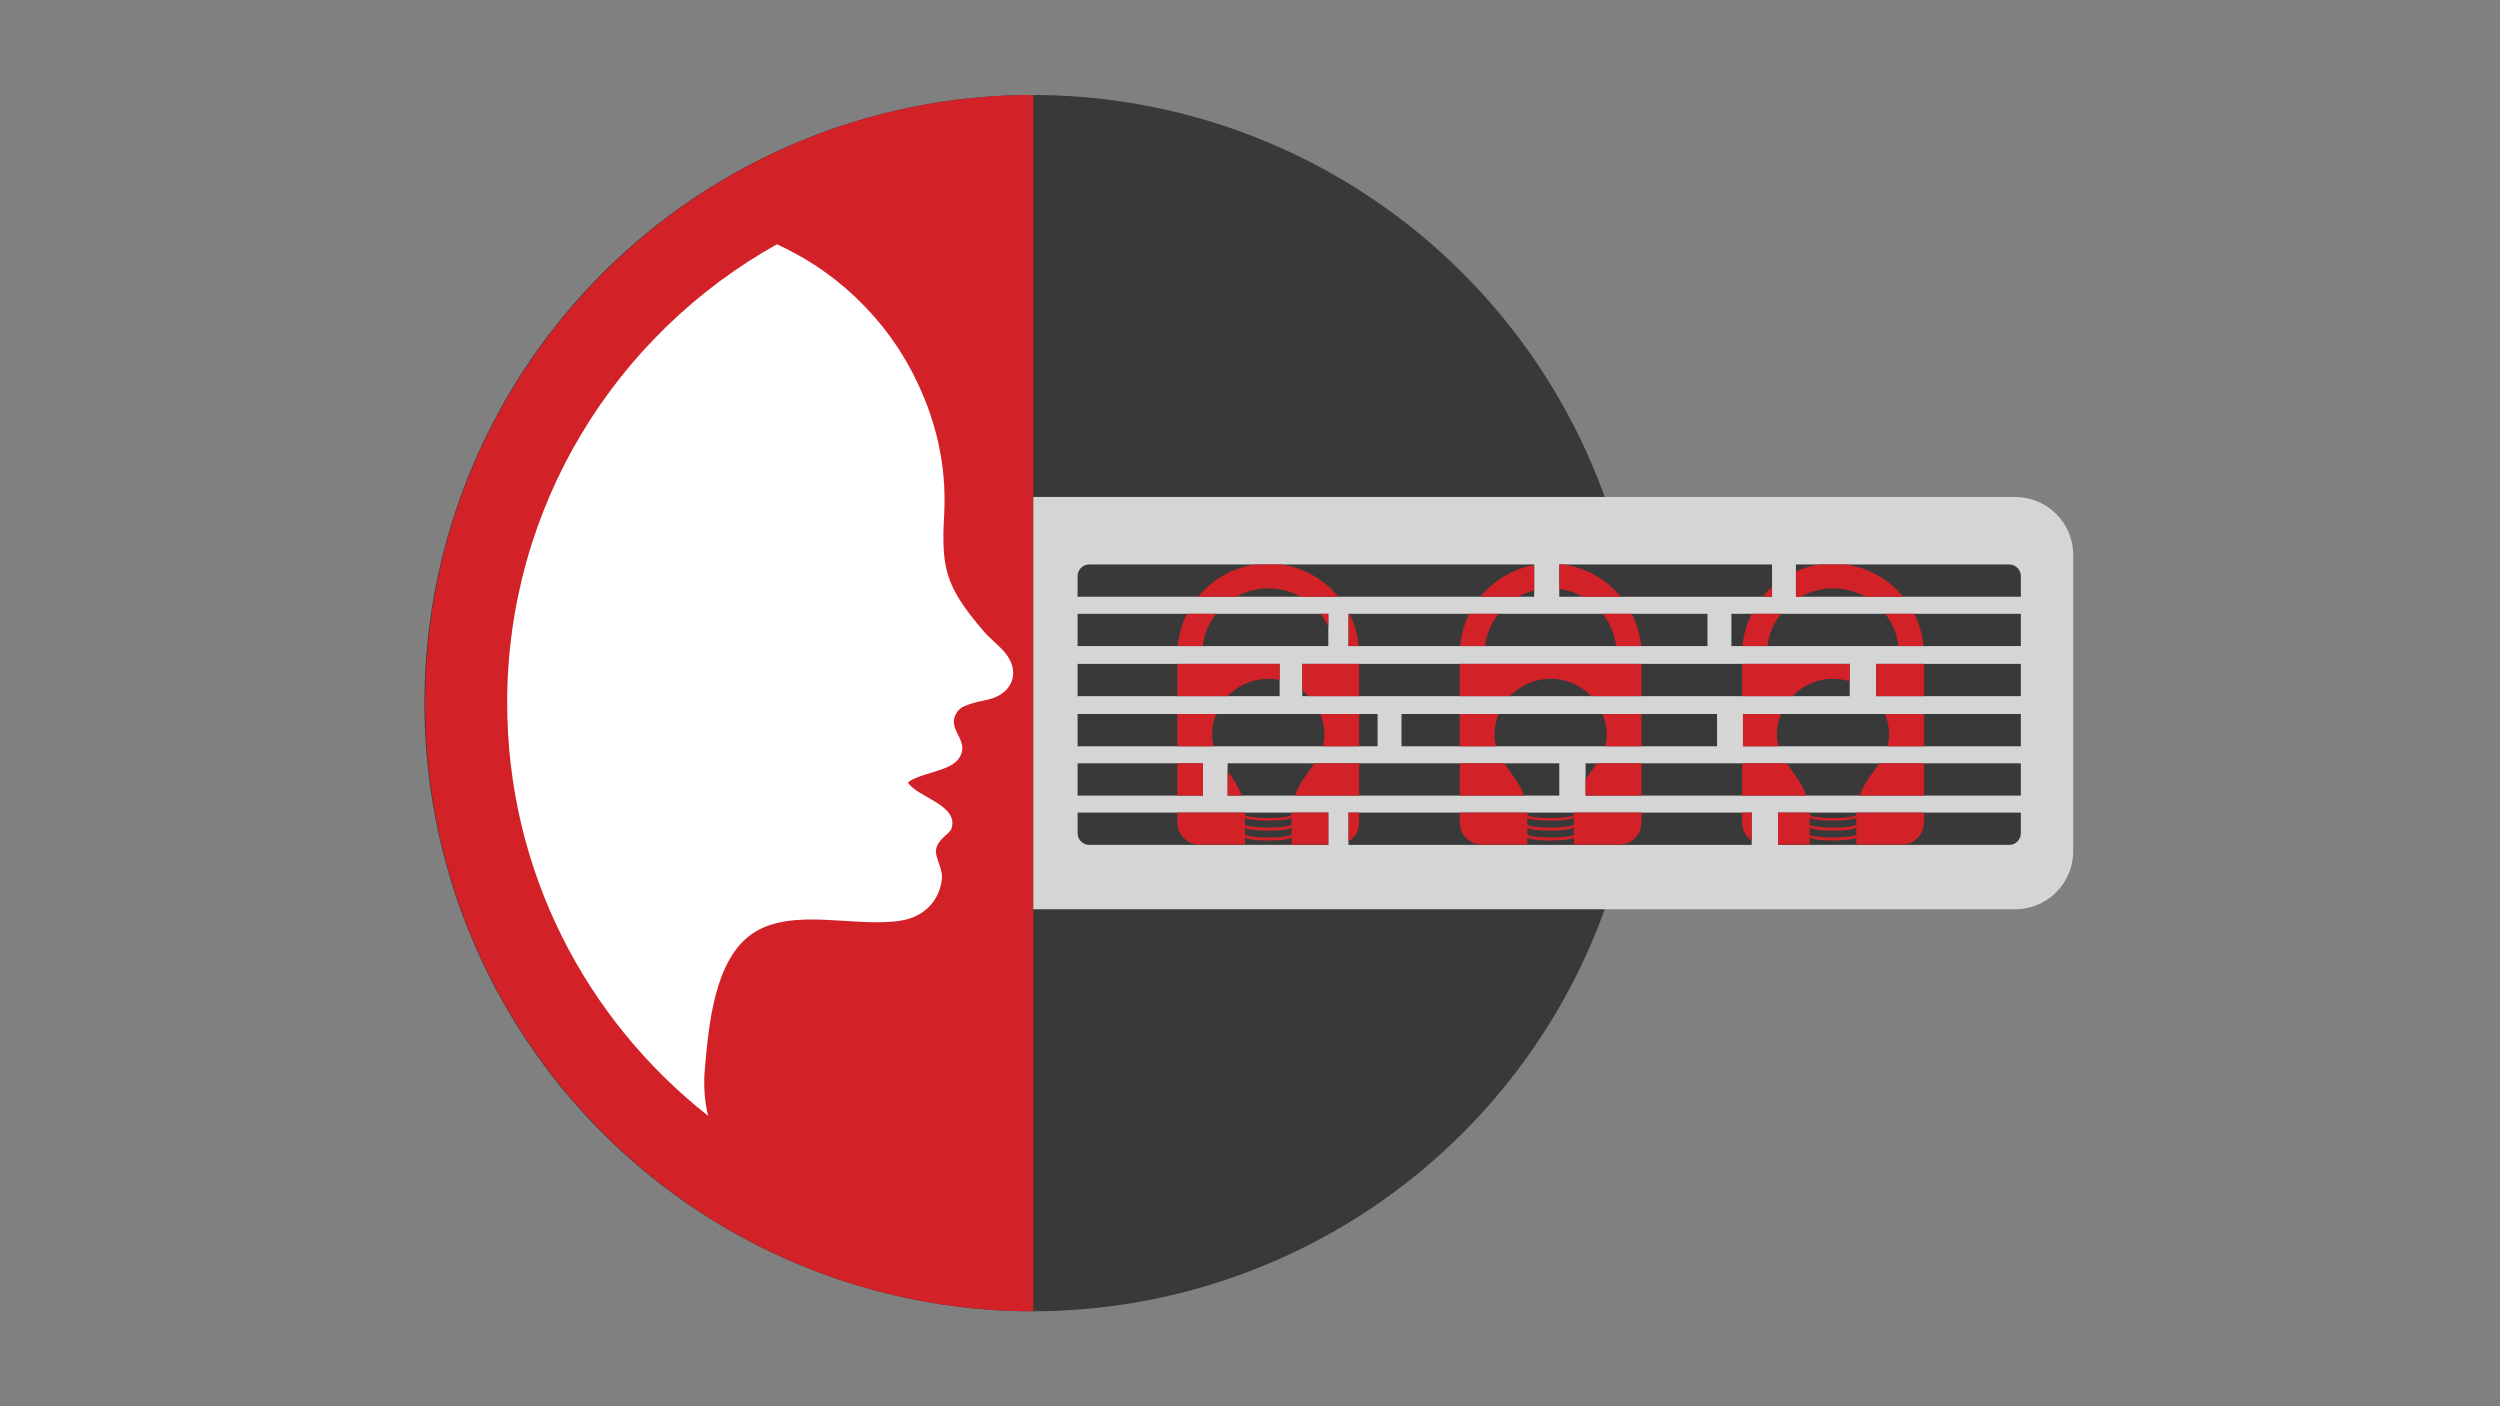 <?xml version="1.0" encoding="UTF-8"?>
<svg xmlns="http://www.w3.org/2000/svg" xmlns:xlink="http://www.w3.org/1999/xlink" viewBox="0 0 632 355.5">
  <rect x="0" y="0" width="632" height="355.5" fill="#808080" stroke="none"/>
  <defs>
    <style>
      .cls-1 {
        clip-path: url(#clippath-20);
      }

      .cls-2 {
        clip-path: url(#clippath-11);
      }

      .cls-3 {
        clip-path: url(#clippath-16);
      }

      .cls-4 {
        fill: #fff;
      }

      .cls-5 {
        clip-path: url(#clippath-2);
      }

      .cls-6 {
        clip-path: url(#clippath-13);
      }

      .cls-7 {
        fill: #d32128;
      }

      .cls-8 {
        clip-path: url(#clippath-25);
      }

      .cls-9 {
        clip-path: url(#clippath-15);
      }

      .cls-10 {
        fill: #393939;
      }

      .cls-11 {
        clip-path: url(#clippath-6);
      }

      .cls-12 {
        clip-path: url(#clippath-26);
      }

      .cls-13 {
        clip-path: url(#clippath-7);
      }

      .cls-14 {
        clip-path: url(#clippath-21);
      }

      .cls-15 {
        clip-path: url(#clippath-1);
      }

      .cls-16 {
        clip-path: url(#clippath-4);
      }

      .cls-17 {
        clip-path: url(#clippath-12);
      }

      .cls-18 {
        clip-path: url(#clippath-24);
      }

      .cls-19 {
        clip-path: url(#clippath-22);
      }

      .cls-20 {
        clip-path: url(#clippath-9);
      }

      .cls-21 {
        clip-path: url(#clippath);
      }

      .cls-22 {
        fill: #d5d5d5;
      }

      .cls-23 {
        fill: none;
      }

      .cls-24 {
        clip-path: url(#clippath-19);
      }

      .cls-25 {
        clip-path: url(#clippath-3);
      }

      .cls-26 {
        clip-path: url(#clippath-8);
      }

      .cls-27 {
        clip-path: url(#clippath-18);
      }

      .cls-28 {
        clip-path: url(#clippath-14);
      }

      .cls-29 {
        clip-path: url(#clippath-17);
      }

      .cls-30 {
        clip-path: url(#clippath-5);
      }

      .cls-31 {
        clip-path: url(#clippath-10);
      }

      .cls-32 {
        clip-path: url(#clippath-23);
      }
    </style>
    <clipPath id="clippath">
      <rect class="cls-23" x="329.22" y="167.83" width="138.39" height="8.16"/>
    </clipPath>
    <clipPath id="clippath-1">
      <rect class="cls-23" x="394.19" y="142.7" width="53.78" height="8.16"/>
    </clipPath>
    <clipPath id="clippath-2">
      <rect class="cls-23" x="340.9" y="205.43" width="101.93" height="8.16"/>
    </clipPath>
    <clipPath id="clippath-3">
      <rect class="cls-23" x="474.28" y="167.83" width="36.59" height="8.16"/>
    </clipPath>
    <clipPath id="clippath-4">
      <rect class="cls-23" x="437.7" y="155.17" width="73.17" height="8.16"/>
    </clipPath>
    <clipPath id="clippath-5">
      <path class="cls-23" d="M510.87,150.86h-56.86v-8.16h53.92c1.62,0,2.94,1.31,2.94,2.94v5.22Z"/>
    </clipPath>
    <clipPath id="clippath-6">
      <rect class="cls-23" x="440.62" y="180.5" width="70.25" height="8.16"/>
    </clipPath>
    <clipPath id="clippath-7">
      <path class="cls-23" d="M507.93,213.59h-58.45v-8.16h61.39v5.22c0,1.62-1.31,2.94-2.94,2.94Z"/>
    </clipPath>
    <clipPath id="clippath-8">
      <rect class="cls-23" x="400.84" y="192.97" width="110.03" height="8.16"/>
    </clipPath>
    <clipPath id="clippath-9">
      <rect class="cls-23" x="272.42" y="167.83" width="51.07" height="8.16"/>
    </clipPath>
    <clipPath id="clippath-10">
      <rect class="cls-23" x="272.42" y="155.17" width="63.38" height="8.16"/>
    </clipPath>
    <clipPath id="clippath-11">
      <path class="cls-23" d="M387.84,150.86h-115.43v-5.22c0-1.62,1.31-2.94,2.94-2.94h112.49v8.16Z"/>
    </clipPath>
    <clipPath id="clippath-12">
      <rect class="cls-23" x="272.42" y="180.5" width="75.84" height="8.16"/>
    </clipPath>
    <clipPath id="clippath-13">
      <path class="cls-23" d="M335.8,213.59h-60.44c-1.62,0-2.94-1.31-2.94-2.94v-5.22h63.38v8.16Z"/>
    </clipPath>
    <clipPath id="clippath-14">
      <rect class="cls-23" x="272.42" y="192.97" width="31.69" height="8.16"/>
    </clipPath>
    <clipPath id="clippath-15">
      <rect class="cls-23" x="329.22" y="167.83" width="138.39" height="8.16"/>
    </clipPath>
    <clipPath id="clippath-16">
      <rect class="cls-23" x="340.9" y="155.17" width="90.75" height="8.16"/>
    </clipPath>
    <clipPath id="clippath-17">
      <rect class="cls-23" x="340.9" y="205.43" width="101.93" height="8.16"/>
    </clipPath>
    <clipPath id="clippath-18">
      <rect class="cls-23" x="310.34" y="192.97" width="83.85" height="8.16"/>
    </clipPath>
    <clipPath id="clippath-19">
      <path class="cls-23" d="M387.84,150.86h-115.43v-5.22c0-1.62,1.31-2.94,2.94-2.94h112.49v8.16Z"/>
    </clipPath>
    <clipPath id="clippath-20">
      <rect class="cls-23" x="329.22" y="167.83" width="138.39" height="8.16"/>
    </clipPath>
    <clipPath id="clippath-21">
      <rect class="cls-23" x="340.9" y="155.17" width="90.75" height="8.16"/>
    </clipPath>
    <clipPath id="clippath-22">
      <rect class="cls-23" x="394.19" y="142.7" width="53.78" height="8.16"/>
    </clipPath>
    <clipPath id="clippath-23">
      <rect class="cls-23" x="354.3" y="180.5" width="79.77" height="8.16"/>
    </clipPath>
    <clipPath id="clippath-24">
      <rect class="cls-23" x="340.9" y="205.43" width="101.93" height="8.16"/>
    </clipPath>
    <clipPath id="clippath-25">
      <rect class="cls-23" x="310.34" y="192.97" width="83.85" height="8.16"/>
    </clipPath>
    <clipPath id="clippath-26">
      <rect class="cls-23" x="400.84" y="192.97" width="110.03" height="8.16"/>
    </clipPath>
  </defs>
  <g id="Layer_1" data-name="Layer 1">
    <g>
      <circle class="cls-10" cx="261.04" cy="177.75" r="153.74"/>
      <path class="cls-7" d="M261.22,331.49c-84.91,0-153.74-68.83-153.74-153.74S176.31,24.01,261.22,24.01"/>
      <path class="cls-4" d="M128.22,177.75c0,42.36,19.9,80.01,50.79,104.33-.94-3.86-1.18-7.98-.82-11.93,.96-10.63,2.29-27.7,12.18-34.24,10.15-6.71,26.1-1.24,37.63-3.22,5.65-.97,9.73-5.12,10.13-10.89,.15-2.09-1.81-5.37-1.52-6.97,.52-2.92,3.5-3.94,3.95-5.43,1.83-5.94-8.76-7.85-11.05-11.6,3.05-2.4,10.41-2.8,12.72-5.83,3.66-4.88-3.76-7.59,.02-12.33,.75-.94,2.22-1.42,3.46-1.82,1.69-.56,3.51-.7,5.18-1.28,5.39-1.86,6.89-6.98,3.25-11.45-1.68-2.06-3.91-3.66-5.63-5.7-4.18-4.95-8.32-10.1-9.49-16.62-.74-4.12-.56-8.46-.33-12.67,.67-12.67-2.14-24.49-7.93-35.71-4.3-8.35-10.08-15.54-17.15-21.65-5.28-4.57-11.05-8.14-17.19-10.99-40.67,22.7-68.21,66.11-68.21,116Z"/>
    </g>
  </g>
  <g id="Layer_2" data-name="Layer 2">
    <path class="cls-22" d="M261.22,125.63h248.21c8.1,0,14.68,6.58,14.68,14.68v74.88c0,8.1-6.58,14.68-14.68,14.68h-248.21V125.63h0Z"/>
  </g>
  <g id="Layer_3" data-name="Layer 3">
    <g>
      <rect class="cls-10" x="272.42" y="167.83" width="51.07" height="8.16"/>
      <rect class="cls-10" x="272.42" y="155.17" width="63.38" height="8.16"/>
      <path class="cls-10" d="M387.84,150.86h-115.43v-5.22c0-1.62,1.31-2.94,2.94-2.94h112.49v8.16Z"/>
      <rect class="cls-10" x="272.42" y="180.5" width="75.84" height="8.16"/>
      <path class="cls-10" d="M335.8,213.59h-60.44c-1.62,0-2.94-1.31-2.94-2.94v-5.22h63.38v8.16Z"/>
      <rect class="cls-10" x="272.42" y="192.97" width="31.69" height="8.16"/>
      <rect class="cls-10" x="329.22" y="167.83" width="138.39" height="8.16"/>
      <rect class="cls-10" x="340.9" y="155.17" width="90.75" height="8.16"/>
      <rect class="cls-10" x="394.19" y="142.7" width="53.78" height="8.16"/>
      <rect class="cls-10" x="354.3" y="180.5" width="79.77" height="8.16"/>
      <rect class="cls-10" x="340.9" y="205.43" width="101.93" height="8.16"/>
      <rect class="cls-10" x="310.34" y="192.97" width="83.85" height="8.16"/>
      <rect class="cls-10" x="474.28" y="167.83" width="36.59" height="8.16"/>
      <rect class="cls-10" x="437.7" y="155.17" width="73.17" height="8.16"/>
      <path class="cls-10" d="M510.87,150.86h-56.86v-8.16h53.92c1.62,0,2.94,1.31,2.94,2.94v5.22Z"/>
      <rect class="cls-10" x="440.62" y="180.5" width="70.25" height="8.16"/>
      <path class="cls-10" d="M507.93,213.59h-58.45v-8.16h61.39v5.22c0,1.62-1.31,2.94-2.94,2.94Z"/>
      <rect class="cls-10" x="400.84" y="192.97" width="110.03" height="8.16"/>
    </g>
    <g>
      <g class="cls-21">
        <path class="cls-7" d="M486.35,165.44c0-12.69-10.29-22.97-22.97-22.97-12.69,0-22.97,10.28-22.97,22.97v7.51s.02,0,.02,0c0,.06-.02,.12-.02,.18v34.81c0,3.06,2.51,5.57,5.57,5.57h11.6s-.09-.08-.08-.12v-1.76c0,.47,2.64,.86,5.89,.86,3.25,0,5.89-.38,5.89-.86v1.76s-.05,.08-.09,.12h11.6c3.06,0,5.57-2.51,5.57-5.57v-34.81c0-.06-.01-.12-.02-.18h.02v-7.52Zm-17.08,45.44c0,.47-2.64,.86-5.89,.86-3.26,0-5.89-.38-5.89-.86v-1.76c0,.48,2.64,.86,5.89,.86,3.25,0,5.89-.38,5.89-.86v1.77Zm0-2.51c0,.47-2.64,.86-5.89,.86s-5.89-.38-5.9-.86v-1.76c0,.47,2.64,.86,5.9,.85,3.25,0,5.89-.38,5.89-.85v1.76Zm0-2.42c0,.47-2.64,.86-5.89,.86s-5.89-.39-5.89-.86c0-9.34-8.3-12.33-8.3-20.16,0-7.84,6.35-14.19,14.19-14.19s14.19,6.35,14.19,14.19c0,7.84-8.3,10.82-8.3,20.17Zm10.82-38.37h-33.42v-2.13c0-9.23,7.48-16.71,16.71-16.71,9.23,0,16.71,7.48,16.71,16.71v2.13Z"/>
      </g>
      <g class="cls-15">
        <path class="cls-7" d="M486.35,165.44c0-12.69-10.29-22.97-22.97-22.97-12.69,0-22.97,10.28-22.97,22.97v7.51s.02,0,.02,0c0,.06-.02,.12-.02,.18v34.81c0,3.06,2.51,5.57,5.57,5.57h11.6s-.09-.08-.08-.12v-1.76c0,.47,2.64,.86,5.89,.86,3.25,0,5.89-.38,5.89-.86v1.76s-.05,.08-.09,.12h11.6c3.06,0,5.57-2.51,5.57-5.57v-34.81c0-.06-.01-.12-.02-.18h.02v-7.52Zm-17.08,45.44c0,.47-2.64,.86-5.89,.86-3.26,0-5.89-.38-5.89-.86v-1.76c0,.48,2.64,.86,5.89,.86,3.25,0,5.89-.38,5.89-.86v1.77Zm0-2.51c0,.47-2.64,.86-5.89,.86s-5.89-.38-5.9-.86v-1.76c0,.47,2.64,.86,5.9,.85,3.25,0,5.89-.38,5.89-.85v1.76Zm0-2.42c0,.47-2.64,.86-5.89,.86s-5.89-.39-5.89-.86c0-9.34-8.3-12.33-8.3-20.16,0-7.84,6.35-14.19,14.19-14.19s14.19,6.35,14.19,14.19c0,7.84-8.3,10.82-8.3,20.17Zm10.82-38.37h-33.42v-2.13c0-9.23,7.48-16.71,16.71-16.71,9.23,0,16.71,7.48,16.71,16.71v2.13Z"/>
      </g>
      <g class="cls-5">
        <path class="cls-7" d="M486.35,165.44c0-12.69-10.29-22.97-22.97-22.97-12.69,0-22.97,10.28-22.97,22.97v7.51s.02,0,.02,0c0,.06-.02,.12-.02,.18v34.81c0,3.06,2.51,5.57,5.57,5.57h11.6s-.09-.08-.08-.12v-1.76c0,.47,2.64,.86,5.89,.86,3.25,0,5.89-.38,5.89-.86v1.76s-.05,.08-.09,.12h11.6c3.06,0,5.57-2.51,5.57-5.57v-34.81c0-.06-.01-.12-.02-.18h.02v-7.52Zm-17.08,45.44c0,.47-2.64,.86-5.89,.86-3.26,0-5.89-.38-5.89-.86v-1.76c0,.48,2.64,.86,5.89,.86,3.25,0,5.89-.38,5.89-.86v1.77Zm0-2.51c0,.47-2.64,.86-5.89,.86s-5.89-.38-5.9-.86v-1.76c0,.47,2.64,.86,5.9,.85,3.25,0,5.89-.38,5.89-.85v1.76Zm0-2.42c0,.47-2.64,.86-5.89,.86s-5.89-.39-5.89-.86c0-9.34-8.3-12.33-8.3-20.16,0-7.84,6.35-14.19,14.19-14.19s14.19,6.35,14.19,14.19c0,7.84-8.3,10.82-8.3,20.17Zm10.82-38.37h-33.42v-2.13c0-9.23,7.48-16.71,16.71-16.71,9.23,0,16.71,7.48,16.71,16.71v2.13Z"/>
      </g>
      <g class="cls-25">
        <path class="cls-7" d="M486.35,165.44c0-12.69-10.29-22.97-22.97-22.97-12.69,0-22.97,10.28-22.97,22.97v7.51s.02,0,.02,0c0,.06-.02,.12-.02,.18v34.81c0,3.06,2.51,5.57,5.57,5.57h11.6s-.09-.08-.08-.12v-1.76c0,.47,2.64,.86,5.89,.86,3.25,0,5.89-.38,5.89-.86v1.76s-.05,.08-.09,.12h11.6c3.06,0,5.57-2.51,5.57-5.57v-34.81c0-.06-.01-.12-.02-.18h.02v-7.52Zm-17.08,45.44c0,.47-2.64,.86-5.89,.86-3.26,0-5.89-.38-5.89-.86v-1.76c0,.48,2.64,.86,5.89,.86,3.25,0,5.89-.38,5.89-.86v1.77Zm0-2.51c0,.47-2.64,.86-5.89,.86s-5.89-.38-5.9-.86v-1.76c0,.47,2.64,.86,5.9,.85,3.25,0,5.89-.38,5.89-.85v1.76Zm0-2.42c0,.47-2.64,.86-5.89,.86s-5.89-.39-5.89-.86c0-9.34-8.3-12.33-8.3-20.16,0-7.84,6.35-14.19,14.19-14.19s14.19,6.35,14.19,14.19c0,7.84-8.3,10.82-8.3,20.17Zm10.82-38.37h-33.42v-2.13c0-9.23,7.48-16.71,16.71-16.71,9.23,0,16.71,7.48,16.71,16.71v2.13Z"/>
      </g>
      <g class="cls-16">
        <path class="cls-7" d="M486.35,165.44c0-12.69-10.29-22.97-22.97-22.97-12.69,0-22.97,10.28-22.97,22.97v7.51s.02,0,.02,0c0,.06-.02,.12-.02,.18v34.81c0,3.06,2.51,5.57,5.57,5.57h11.6s-.09-.08-.08-.12v-1.76c0,.47,2.64,.86,5.89,.86,3.25,0,5.89-.38,5.89-.86v1.76s-.05,.08-.09,.12h11.6c3.06,0,5.57-2.51,5.57-5.57v-34.81c0-.06-.01-.12-.02-.18h.02v-7.52Zm-17.08,45.44c0,.47-2.64,.86-5.89,.86-3.26,0-5.89-.38-5.89-.86v-1.76c0,.48,2.64,.86,5.89,.86,3.25,0,5.89-.38,5.89-.86v1.77Zm0-2.51c0,.47-2.64,.86-5.89,.86s-5.89-.38-5.9-.86v-1.76c0,.47,2.64,.86,5.9,.85,3.25,0,5.89-.38,5.89-.85v1.76Zm0-2.42c0,.47-2.64,.86-5.89,.86s-5.89-.39-5.89-.86c0-9.34-8.3-12.33-8.3-20.16,0-7.84,6.35-14.19,14.19-14.19s14.19,6.35,14.19,14.19c0,7.84-8.3,10.82-8.3,20.17Zm10.82-38.37h-33.42v-2.13c0-9.23,7.48-16.71,16.71-16.71,9.23,0,16.71,7.48,16.71,16.71v2.13Z"/>
      </g>
      <g class="cls-30">
        <path class="cls-7" d="M486.35,165.44c0-12.69-10.29-22.97-22.97-22.97-12.69,0-22.97,10.28-22.97,22.97v7.51s.02,0,.02,0c0,.06-.02,.12-.02,.18v34.81c0,3.06,2.51,5.57,5.57,5.57h11.6s-.09-.08-.08-.12v-1.76c0,.47,2.64,.86,5.89,.86,3.25,0,5.89-.38,5.89-.86v1.76s-.05,.08-.09,.12h11.6c3.06,0,5.57-2.51,5.57-5.57v-34.81c0-.06-.01-.12-.02-.18h.02v-7.52Zm-17.08,45.44c0,.47-2.64,.86-5.89,.86-3.26,0-5.89-.38-5.89-.86v-1.76c0,.48,2.64,.86,5.89,.86,3.25,0,5.89-.38,5.89-.86v1.77Zm0-2.51c0,.47-2.64,.86-5.89,.86s-5.89-.38-5.9-.86v-1.76c0,.47,2.64,.86,5.9,.85,3.25,0,5.89-.38,5.89-.85v1.76Zm0-2.42c0,.47-2.64,.86-5.89,.86s-5.89-.39-5.89-.86c0-9.34-8.3-12.33-8.3-20.16,0-7.84,6.35-14.19,14.19-14.19s14.19,6.35,14.19,14.19c0,7.84-8.3,10.82-8.3,20.17Zm10.82-38.37h-33.42v-2.13c0-9.23,7.48-16.71,16.71-16.71,9.23,0,16.71,7.48,16.71,16.71v2.13Z"/>
      </g>
      <g class="cls-11">
        <path class="cls-7" d="M486.35,165.44c0-12.69-10.29-22.97-22.97-22.97-12.69,0-22.97,10.28-22.97,22.97v7.51s.02,0,.02,0c0,.06-.02,.12-.02,.18v34.81c0,3.06,2.51,5.57,5.57,5.57h11.6s-.09-.08-.08-.12v-1.76c0,.47,2.64,.86,5.89,.86,3.25,0,5.89-.38,5.89-.86v1.76s-.05,.08-.09,.12h11.6c3.06,0,5.57-2.51,5.57-5.57v-34.81c0-.06-.01-.12-.02-.18h.02v-7.52Zm-17.08,45.44c0,.47-2.64,.86-5.89,.86-3.26,0-5.89-.38-5.89-.86v-1.76c0,.48,2.64,.86,5.89,.86,3.25,0,5.89-.38,5.89-.86v1.77Zm0-2.51c0,.47-2.64,.86-5.89,.86s-5.89-.38-5.9-.86v-1.76c0,.47,2.64,.86,5.9,.85,3.25,0,5.89-.38,5.89-.85v1.76Zm0-2.42c0,.47-2.64,.86-5.89,.86s-5.89-.39-5.89-.86c0-9.34-8.3-12.33-8.3-20.16,0-7.84,6.35-14.19,14.19-14.19s14.19,6.35,14.19,14.19c0,7.84-8.3,10.82-8.3,20.17Zm10.82-38.37h-33.42v-2.13c0-9.23,7.48-16.71,16.71-16.71,9.23,0,16.71,7.48,16.71,16.71v2.13Z"/>
      </g>
      <g class="cls-13">
        <path class="cls-7" d="M486.35,165.44c0-12.69-10.29-22.97-22.97-22.97-12.69,0-22.97,10.28-22.97,22.97v7.51s.02,0,.02,0c0,.06-.02,.12-.02,.18v34.81c0,3.06,2.51,5.57,5.57,5.57h11.6s-.09-.08-.08-.12v-1.76c0,.47,2.64,.86,5.89,.86,3.25,0,5.89-.38,5.89-.86v1.76s-.05,.08-.09,.12h11.6c3.06,0,5.57-2.51,5.57-5.57v-34.81c0-.06-.01-.12-.02-.18h.02v-7.52Zm-17.08,45.44c0,.47-2.64,.86-5.89,.86-3.26,0-5.89-.38-5.89-.86v-1.76c0,.48,2.64,.86,5.89,.86,3.25,0,5.89-.38,5.89-.86v1.77Zm0-2.51c0,.47-2.64,.86-5.89,.86s-5.89-.38-5.9-.86v-1.76c0,.47,2.64,.86,5.9,.85,3.25,0,5.89-.38,5.89-.85v1.76Zm0-2.42c0,.47-2.64,.86-5.89,.86s-5.89-.39-5.89-.86c0-9.34-8.3-12.33-8.3-20.16,0-7.84,6.35-14.19,14.19-14.19s14.19,6.35,14.19,14.19c0,7.84-8.3,10.82-8.3,20.17Zm10.82-38.37h-33.42v-2.13c0-9.23,7.48-16.71,16.71-16.71,9.23,0,16.71,7.48,16.71,16.71v2.13Z"/>
      </g>
      <g class="cls-26">
        <path class="cls-7" d="M486.35,165.44c0-12.69-10.29-22.97-22.97-22.97-12.69,0-22.97,10.28-22.97,22.97v7.51s.02,0,.02,0c0,.06-.02,.12-.02,.18v34.81c0,3.06,2.51,5.57,5.57,5.57h11.6s-.09-.08-.08-.12v-1.76c0,.47,2.64,.86,5.89,.86,3.25,0,5.89-.38,5.89-.86v1.76s-.05,.08-.09,.12h11.6c3.06,0,5.57-2.51,5.57-5.57v-34.81c0-.06-.01-.12-.02-.18h.02v-7.52Zm-17.08,45.44c0,.47-2.64,.86-5.89,.86-3.26,0-5.89-.38-5.89-.86v-1.76c0,.48,2.64,.86,5.89,.86,3.25,0,5.89-.38,5.89-.86v1.77Zm0-2.51c0,.47-2.64,.86-5.89,.86s-5.89-.38-5.9-.86v-1.76c0,.47,2.64,.86,5.9,.85,3.25,0,5.89-.38,5.89-.85v1.76Zm0-2.42c0,.47-2.64,.86-5.89,.86s-5.89-.39-5.89-.86c0-9.34-8.3-12.33-8.3-20.16,0-7.84,6.35-14.19,14.19-14.19s14.19,6.35,14.19,14.19c0,7.84-8.3,10.82-8.3,20.17Zm10.82-38.37h-33.42v-2.13c0-9.23,7.48-16.71,16.71-16.71,9.23,0,16.71,7.48,16.71,16.71v2.13Z"/>
      </g>
    </g>
    <g>
      <g class="cls-20">
        <path class="cls-7" d="M343.58,165.44c0-12.69-10.29-22.97-22.97-22.97-12.69,0-22.97,10.28-22.97,22.97v7.51s.02,0,.02,0c0,.06-.02,.12-.02,.18v34.81c0,3.06,2.51,5.57,5.57,5.57h11.6s-.09-.08-.08-.12v-1.76c0,.47,2.64,.86,5.89,.86,3.25,0,5.89-.38,5.89-.86v1.76s-.05,.08-.09,.12h11.6c3.06,0,5.57-2.51,5.57-5.57v-34.81c0-.06-.01-.12-.02-.18h.02v-7.52Zm-17.08,45.44c0,.47-2.64,.86-5.89,.86-3.26,0-5.89-.38-5.89-.86v-1.76c0,.48,2.64,.86,5.89,.86,3.25,0,5.89-.38,5.89-.86v1.77Zm0-2.51c0,.47-2.64,.86-5.89,.86s-5.89-.38-5.9-.86v-1.76c0,.47,2.64,.86,5.9,.85,3.25,0,5.89-.38,5.89-.85v1.76Zm0-2.42c0,.47-2.64,.86-5.89,.86s-5.89-.39-5.89-.86c0-9.34-8.3-12.33-8.3-20.16,0-7.84,6.35-14.19,14.19-14.19s14.19,6.35,14.19,14.19c0,7.84-8.3,10.82-8.3,20.17Zm10.82-38.37h-33.42v-2.13c0-9.23,7.48-16.71,16.71-16.71,9.23,0,16.71,7.48,16.71,16.71v2.13Z"/>
      </g>
      <g class="cls-31">
        <path class="cls-7" d="M343.58,165.44c0-12.69-10.29-22.97-22.97-22.97-12.69,0-22.97,10.28-22.97,22.97v7.51s.02,0,.02,0c0,.06-.02,.12-.02,.18v34.81c0,3.06,2.51,5.57,5.57,5.57h11.6s-.09-.08-.08-.12v-1.76c0,.47,2.64,.86,5.89,.86,3.25,0,5.89-.38,5.89-.86v1.76s-.05,.08-.09,.12h11.6c3.06,0,5.57-2.51,5.57-5.57v-34.81c0-.06-.01-.12-.02-.18h.02v-7.52Zm-17.08,45.44c0,.47-2.64,.86-5.89,.86-3.26,0-5.89-.38-5.89-.86v-1.76c0,.48,2.64,.86,5.89,.86,3.25,0,5.89-.38,5.89-.86v1.77Zm0-2.51c0,.47-2.64,.86-5.89,.86s-5.89-.38-5.9-.86v-1.76c0,.47,2.64,.86,5.9,.85,3.25,0,5.89-.38,5.89-.85v1.76Zm0-2.42c0,.47-2.64,.86-5.89,.86s-5.89-.39-5.89-.86c0-9.34-8.3-12.33-8.3-20.16,0-7.84,6.35-14.19,14.19-14.19s14.19,6.35,14.19,14.19c0,7.84-8.3,10.82-8.3,20.17Zm10.82-38.37h-33.42v-2.13c0-9.23,7.48-16.71,16.71-16.71,9.23,0,16.71,7.48,16.71,16.71v2.13Z"/>
      </g>
      <g class="cls-2">
        <path class="cls-7" d="M343.58,165.44c0-12.69-10.29-22.97-22.97-22.97-12.69,0-22.97,10.28-22.97,22.97v7.51s.02,0,.02,0c0,.06-.02,.12-.02,.18v34.81c0,3.06,2.51,5.57,5.57,5.57h11.6s-.09-.08-.08-.12v-1.76c0,.47,2.64,.86,5.89,.86,3.25,0,5.89-.38,5.89-.86v1.76s-.05,.08-.09,.12h11.6c3.06,0,5.57-2.51,5.57-5.57v-34.81c0-.06-.01-.12-.02-.18h.02v-7.52Zm-17.08,45.44c0,.47-2.64,.86-5.89,.86-3.26,0-5.89-.38-5.89-.86v-1.76c0,.48,2.64,.86,5.89,.86,3.25,0,5.89-.38,5.89-.86v1.77Zm0-2.51c0,.47-2.64,.86-5.89,.86s-5.89-.38-5.9-.86v-1.76c0,.47,2.64,.86,5.9,.85,3.25,0,5.89-.38,5.89-.85v1.76Zm0-2.42c0,.47-2.64,.86-5.89,.86s-5.89-.39-5.89-.86c0-9.34-8.3-12.33-8.3-20.16,0-7.84,6.35-14.19,14.19-14.19s14.19,6.35,14.19,14.19c0,7.84-8.3,10.82-8.3,20.17Zm10.82-38.37h-33.42v-2.13c0-9.23,7.48-16.71,16.71-16.71,9.23,0,16.71,7.48,16.71,16.71v2.13Z"/>
      </g>
      <g class="cls-17">
        <path class="cls-7" d="M343.58,165.44c0-12.69-10.29-22.97-22.97-22.97-12.69,0-22.97,10.28-22.97,22.97v7.51s.02,0,.02,0c0,.06-.02,.12-.02,.18v34.81c0,3.06,2.51,5.57,5.57,5.57h11.6s-.09-.08-.08-.12v-1.76c0,.47,2.64,.86,5.89,.86,3.25,0,5.89-.38,5.89-.86v1.76s-.05,.08-.09,.12h11.6c3.06,0,5.57-2.51,5.57-5.57v-34.81c0-.06-.01-.12-.02-.18h.02v-7.52Zm-17.08,45.44c0,.47-2.64,.86-5.89,.86-3.26,0-5.89-.38-5.89-.86v-1.76c0,.48,2.64,.86,5.89,.86,3.25,0,5.89-.38,5.89-.86v1.77Zm0-2.51c0,.47-2.64,.86-5.89,.86s-5.89-.38-5.9-.86v-1.76c0,.47,2.64,.86,5.9,.85,3.25,0,5.89-.38,5.89-.85v1.76Zm0-2.42c0,.47-2.64,.86-5.89,.86s-5.89-.39-5.89-.86c0-9.34-8.3-12.33-8.3-20.16,0-7.84,6.35-14.19,14.19-14.19s14.19,6.35,14.19,14.19c0,7.84-8.3,10.82-8.3,20.17Zm10.82-38.37h-33.42v-2.13c0-9.23,7.48-16.71,16.71-16.71,9.23,0,16.71,7.48,16.71,16.71v2.13Z"/>
      </g>
      <g class="cls-6">
        <path class="cls-7" d="M343.58,165.44c0-12.69-10.29-22.97-22.97-22.97-12.69,0-22.97,10.28-22.97,22.97v7.51s.02,0,.02,0c0,.06-.02,.12-.02,.18v34.81c0,3.06,2.51,5.57,5.57,5.57h11.6s-.09-.08-.08-.12v-1.76c0,.47,2.64,.86,5.89,.86,3.25,0,5.89-.38,5.89-.86v1.76s-.05,.08-.09,.12h11.6c3.06,0,5.57-2.51,5.57-5.57v-34.81c0-.06-.01-.12-.02-.18h.02v-7.52Zm-17.08,45.44c0,.47-2.64,.86-5.89,.86-3.26,0-5.89-.38-5.89-.86v-1.76c0,.48,2.64,.86,5.89,.86,3.25,0,5.89-.38,5.89-.86v1.77Zm0-2.51c0,.47-2.64,.86-5.89,.86s-5.89-.38-5.9-.86v-1.76c0,.47,2.64,.86,5.9,.85,3.25,0,5.89-.38,5.89-.85v1.76Zm0-2.42c0,.47-2.64,.86-5.89,.86s-5.89-.39-5.89-.86c0-9.34-8.3-12.33-8.3-20.16,0-7.84,6.35-14.19,14.19-14.19s14.19,6.35,14.19,14.19c0,7.84-8.3,10.82-8.3,20.17Zm10.82-38.37h-33.42v-2.13c0-9.23,7.48-16.71,16.71-16.71,9.23,0,16.71,7.48,16.71,16.71v2.13Z"/>
      </g>
      <g class="cls-28">
        <path class="cls-7" d="M343.58,165.44c0-12.69-10.29-22.97-22.97-22.97-12.69,0-22.97,10.28-22.97,22.97v7.51s.02,0,.02,0c0,.06-.02,.12-.02,.18v34.81c0,3.06,2.51,5.57,5.57,5.57h11.6s-.09-.08-.08-.12v-1.76c0,.47,2.64,.86,5.89,.86,3.25,0,5.89-.38,5.89-.86v1.76s-.05,.08-.09,.12h11.6c3.06,0,5.57-2.51,5.57-5.57v-34.81c0-.06-.01-.12-.02-.18h.02v-7.52Zm-17.08,45.44c0,.47-2.64,.86-5.89,.86-3.26,0-5.89-.38-5.89-.86v-1.76c0,.48,2.64,.86,5.89,.86,3.25,0,5.89-.38,5.89-.86v1.77Zm0-2.51c0,.47-2.64,.86-5.89,.86s-5.89-.38-5.9-.86v-1.76c0,.47,2.64,.86,5.9,.85,3.25,0,5.89-.38,5.89-.85v1.76Zm0-2.42c0,.47-2.64,.86-5.89,.86s-5.89-.39-5.89-.86c0-9.34-8.3-12.33-8.3-20.16,0-7.84,6.35-14.19,14.19-14.19s14.19,6.35,14.19,14.19c0,7.84-8.3,10.82-8.3,20.17Zm10.82-38.37h-33.42v-2.13c0-9.23,7.48-16.71,16.71-16.71,9.23,0,16.71,7.48,16.71,16.71v2.13Z"/>
      </g>
      <g class="cls-9">
        <path class="cls-7" d="M343.58,165.44c0-12.69-10.29-22.97-22.97-22.97-12.69,0-22.97,10.28-22.97,22.97v7.51s.02,0,.02,0c0,.06-.02,.12-.02,.18v34.81c0,3.06,2.51,5.57,5.57,5.57h11.6s-.09-.08-.08-.12v-1.76c0,.47,2.64,.86,5.89,.86,3.25,0,5.89-.38,5.89-.86v1.76s-.05,.08-.09,.12h11.6c3.06,0,5.57-2.51,5.57-5.57v-34.81c0-.06-.01-.12-.02-.18h.02v-7.52Zm-17.08,45.44c0,.47-2.64,.86-5.89,.86-3.26,0-5.89-.38-5.89-.86v-1.76c0,.48,2.64,.86,5.89,.86,3.25,0,5.89-.38,5.89-.86v1.77Zm0-2.51c0,.47-2.64,.86-5.89,.86s-5.89-.38-5.9-.86v-1.76c0,.47,2.64,.86,5.9,.85,3.25,0,5.89-.38,5.89-.85v1.76Zm0-2.42c0,.47-2.64,.86-5.89,.86s-5.89-.39-5.89-.86c0-9.34-8.3-12.33-8.3-20.16,0-7.84,6.35-14.19,14.19-14.19s14.19,6.35,14.19,14.19c0,7.84-8.3,10.82-8.3,20.17Zm10.82-38.37h-33.42v-2.13c0-9.23,7.48-16.71,16.71-16.71,9.23,0,16.71,7.48,16.71,16.71v2.13Z"/>
      </g>
      <g class="cls-3">
        <path class="cls-7" d="M343.58,165.44c0-12.69-10.29-22.97-22.97-22.97-12.69,0-22.97,10.28-22.97,22.97v7.51s.02,0,.02,0c0,.06-.02,.12-.02,.18v34.81c0,3.06,2.51,5.57,5.57,5.57h11.6s-.09-.08-.08-.12v-1.76c0,.47,2.64,.86,5.89,.86,3.25,0,5.89-.38,5.89-.86v1.76s-.05,.08-.09,.12h11.6c3.06,0,5.57-2.51,5.57-5.57v-34.81c0-.06-.01-.12-.02-.18h.02v-7.52Zm-17.08,45.44c0,.47-2.64,.86-5.89,.86-3.26,0-5.89-.38-5.89-.86v-1.76c0,.48,2.64,.86,5.89,.86,3.25,0,5.89-.38,5.89-.86v1.77Zm0-2.51c0,.47-2.64,.86-5.89,.86s-5.89-.38-5.9-.86v-1.76c0,.47,2.64,.86,5.9,.85,3.25,0,5.89-.38,5.89-.85v1.76Zm0-2.42c0,.47-2.64,.86-5.89,.86s-5.89-.39-5.89-.86c0-9.34-8.3-12.33-8.3-20.16,0-7.84,6.35-14.19,14.19-14.19s14.19,6.35,14.19,14.19c0,7.84-8.3,10.82-8.3,20.17Zm10.82-38.37h-33.42v-2.13c0-9.23,7.48-16.71,16.71-16.71,9.23,0,16.71,7.48,16.71,16.71v2.13Z"/>
      </g>
      <g class="cls-29">
        <path class="cls-7" d="M343.58,165.44c0-12.69-10.29-22.97-22.97-22.97-12.69,0-22.97,10.28-22.97,22.97v7.51s.02,0,.02,0c0,.06-.02,.12-.02,.18v34.81c0,3.06,2.51,5.57,5.57,5.57h11.6s-.09-.08-.08-.12v-1.76c0,.47,2.64,.86,5.89,.86,3.25,0,5.89-.38,5.89-.86v1.76s-.05,.08-.09,.12h11.6c3.06,0,5.57-2.51,5.57-5.57v-34.81c0-.06-.01-.12-.02-.18h.02v-7.52Zm-17.08,45.44c0,.47-2.64,.86-5.89,.86-3.26,0-5.89-.38-5.89-.86v-1.76c0,.48,2.64,.86,5.89,.86,3.25,0,5.89-.38,5.89-.86v1.77Zm0-2.51c0,.47-2.64,.86-5.89,.86s-5.89-.38-5.9-.86v-1.76c0,.47,2.64,.86,5.9,.85,3.25,0,5.89-.38,5.89-.85v1.76Zm0-2.42c0,.47-2.64,.86-5.89,.86s-5.89-.39-5.89-.86c0-9.34-8.3-12.33-8.3-20.16,0-7.84,6.35-14.19,14.19-14.19s14.19,6.35,14.19,14.19c0,7.84-8.3,10.82-8.3,20.17Zm10.82-38.37h-33.42v-2.13c0-9.23,7.48-16.71,16.71-16.71,9.23,0,16.71,7.48,16.71,16.71v2.13Z"/>
      </g>
      <g class="cls-27">
        <path class="cls-7" d="M343.58,165.44c0-12.69-10.29-22.97-22.97-22.97-12.69,0-22.97,10.28-22.97,22.97v7.51s.02,0,.02,0c0,.06-.02,.12-.02,.18v34.81c0,3.06,2.51,5.57,5.57,5.57h11.6s-.09-.08-.08-.12v-1.76c0,.47,2.64,.86,5.89,.86,3.25,0,5.89-.38,5.89-.86v1.76s-.05,.08-.09,.12h11.6c3.06,0,5.57-2.51,5.57-5.57v-34.81c0-.06-.01-.12-.02-.18h.02v-7.52Zm-17.08,45.44c0,.47-2.64,.86-5.89,.86-3.26,0-5.89-.38-5.89-.86v-1.76c0,.48,2.64,.86,5.89,.86,3.25,0,5.89-.38,5.89-.86v1.77Zm0-2.51c0,.47-2.64,.86-5.89,.86s-5.89-.38-5.9-.86v-1.76c0,.47,2.64,.86,5.9,.85,3.25,0,5.89-.38,5.89-.85v1.76Zm0-2.42c0,.47-2.64,.86-5.89,.86s-5.89-.39-5.89-.86c0-9.34-8.3-12.33-8.3-20.16,0-7.84,6.35-14.19,14.19-14.19s14.19,6.35,14.19,14.19c0,7.84-8.3,10.82-8.3,20.17Zm10.82-38.37h-33.42v-2.13c0-9.23,7.48-16.71,16.71-16.71,9.23,0,16.71,7.48,16.71,16.71v2.13Z"/>
      </g>
    </g>
    <g>
      <g class="cls-24">
        <path class="cls-7" d="M414.96,165.44c0-12.69-10.29-22.97-22.97-22.97-12.69,0-22.97,10.28-22.97,22.97v7.51s.02,0,.02,0c0,.06-.02,.12-.02,.18v34.81c0,3.06,2.51,5.57,5.57,5.57h11.6s-.09-.08-.08-.12v-1.76c0,.47,2.64,.86,5.89,.86,3.25,0,5.89-.38,5.89-.86v1.76s-.05,.08-.09,.12h11.6c3.06,0,5.57-2.51,5.57-5.57v-34.81c0-.06-.01-.12-.02-.18h.02v-7.52Zm-17.08,45.44c0,.47-2.64,.86-5.89,.86-3.26,0-5.89-.38-5.89-.86v-1.76c0,.48,2.64,.86,5.89,.86,3.25,0,5.89-.38,5.89-.86v1.77Zm0-2.51c0,.47-2.64,.86-5.89,.86s-5.89-.38-5.9-.86v-1.76c0,.47,2.64,.86,5.9,.85,3.25,0,5.89-.38,5.89-.85v1.76Zm0-2.42c0,.47-2.64,.86-5.89,.86s-5.89-.39-5.89-.86c0-9.34-8.3-12.33-8.3-20.16,0-7.84,6.35-14.19,14.19-14.19s14.19,6.35,14.19,14.19c0,7.84-8.3,10.82-8.3,20.17Zm10.82-38.37h-33.42v-2.13c0-9.23,7.48-16.71,16.71-16.71,9.23,0,16.71,7.48,16.71,16.71v2.13Z"/>
      </g>
      <g class="cls-1">
        <path class="cls-7" d="M414.96,165.44c0-12.69-10.29-22.97-22.97-22.97-12.69,0-22.97,10.28-22.97,22.97v7.51s.02,0,.02,0c0,.06-.02,.12-.02,.18v34.81c0,3.06,2.51,5.57,5.57,5.57h11.6s-.09-.08-.08-.12v-1.76c0,.47,2.64,.86,5.89,.86,3.25,0,5.89-.38,5.89-.86v1.76s-.05,.08-.09,.12h11.6c3.06,0,5.57-2.51,5.57-5.57v-34.81c0-.06-.01-.12-.02-.18h.02v-7.52Zm-17.08,45.44c0,.47-2.64,.86-5.89,.86-3.26,0-5.89-.38-5.89-.86v-1.76c0,.48,2.64,.86,5.89,.86,3.25,0,5.89-.38,5.89-.86v1.77Zm0-2.51c0,.47-2.64,.86-5.89,.86s-5.89-.38-5.9-.86v-1.76c0,.47,2.64,.86,5.9,.85,3.25,0,5.89-.38,5.89-.85v1.76Zm0-2.42c0,.47-2.64,.86-5.89,.86s-5.89-.39-5.89-.86c0-9.34-8.3-12.33-8.3-20.16,0-7.84,6.35-14.19,14.19-14.19s14.19,6.35,14.19,14.19c0,7.84-8.3,10.82-8.3,20.17Zm10.82-38.37h-33.42v-2.13c0-9.23,7.48-16.71,16.71-16.71,9.23,0,16.71,7.48,16.71,16.71v2.13Z"/>
      </g>
      <g class="cls-14">
        <path class="cls-7" d="M414.96,165.44c0-12.69-10.29-22.97-22.97-22.97-12.69,0-22.97,10.28-22.97,22.97v7.51s.02,0,.02,0c0,.06-.02,.12-.02,.18v34.81c0,3.06,2.51,5.57,5.57,5.57h11.6s-.09-.08-.08-.12v-1.76c0,.47,2.64,.86,5.89,.86,3.25,0,5.89-.38,5.89-.86v1.76s-.05,.08-.09,.12h11.6c3.06,0,5.57-2.51,5.57-5.57v-34.81c0-.06-.01-.12-.02-.18h.02v-7.52Zm-17.08,45.44c0,.47-2.64,.86-5.89,.86-3.26,0-5.89-.38-5.89-.86v-1.76c0,.48,2.64,.86,5.89,.86,3.25,0,5.89-.38,5.89-.86v1.77Zm0-2.51c0,.47-2.64,.86-5.89,.86s-5.89-.38-5.9-.86v-1.76c0,.47,2.64,.86,5.9,.85,3.25,0,5.89-.38,5.89-.85v1.76Zm0-2.42c0,.47-2.64,.86-5.89,.86s-5.89-.39-5.89-.86c0-9.34-8.3-12.33-8.3-20.16,0-7.84,6.35-14.19,14.19-14.19s14.19,6.35,14.19,14.19c0,7.84-8.3,10.82-8.3,20.17Zm10.82-38.37h-33.42v-2.13c0-9.23,7.48-16.71,16.71-16.71,9.23,0,16.71,7.48,16.71,16.71v2.13Z"/>
      </g>
      <g class="cls-19">
        <path class="cls-7" d="M414.96,165.44c0-12.69-10.29-22.97-22.97-22.97-12.69,0-22.97,10.28-22.97,22.97v7.51s.02,0,.02,0c0,.06-.02,.12-.02,.18v34.81c0,3.06,2.51,5.57,5.57,5.57h11.6s-.09-.08-.08-.12v-1.76c0,.47,2.64,.86,5.89,.86,3.25,0,5.89-.38,5.89-.86v1.76s-.05,.08-.09,.12h11.6c3.06,0,5.57-2.51,5.57-5.57v-34.81c0-.06-.01-.12-.02-.18h.02v-7.52Zm-17.08,45.44c0,.47-2.64,.86-5.89,.86-3.26,0-5.89-.38-5.89-.86v-1.76c0,.48,2.64,.86,5.89,.86,3.25,0,5.89-.38,5.89-.86v1.77Zm0-2.51c0,.47-2.64,.86-5.89,.86s-5.89-.38-5.9-.86v-1.76c0,.47,2.64,.86,5.9,.85,3.25,0,5.89-.38,5.89-.85v1.76Zm0-2.42c0,.47-2.64,.86-5.89,.86s-5.89-.39-5.89-.86c0-9.34-8.3-12.33-8.3-20.16,0-7.84,6.35-14.19,14.19-14.19s14.19,6.35,14.19,14.19c0,7.84-8.3,10.82-8.3,20.17Zm10.82-38.37h-33.42v-2.13c0-9.23,7.48-16.71,16.71-16.71,9.23,0,16.71,7.48,16.71,16.71v2.13Z"/>
      </g>
      <g class="cls-32">
        <path class="cls-7" d="M414.96,165.44c0-12.69-10.29-22.97-22.97-22.97-12.69,0-22.97,10.28-22.97,22.97v7.51s.02,0,.02,0c0,.06-.02,.12-.02,.18v34.81c0,3.06,2.51,5.57,5.57,5.57h11.6s-.09-.08-.08-.12v-1.76c0,.47,2.64,.86,5.89,.86,3.25,0,5.89-.38,5.89-.86v1.76s-.05,.08-.09,.12h11.6c3.06,0,5.57-2.51,5.57-5.57v-34.81c0-.06-.01-.12-.02-.18h.02v-7.52Zm-17.08,45.44c0,.47-2.64,.86-5.89,.86-3.26,0-5.89-.38-5.89-.86v-1.76c0,.48,2.64,.86,5.89,.86,3.25,0,5.89-.38,5.89-.86v1.77Zm0-2.51c0,.47-2.64,.86-5.89,.86s-5.89-.38-5.9-.86v-1.76c0,.47,2.64,.86,5.9,.85,3.25,0,5.89-.38,5.89-.85v1.76Zm0-2.42c0,.47-2.64,.86-5.89,.86s-5.89-.39-5.89-.86c0-9.34-8.3-12.33-8.3-20.16,0-7.84,6.35-14.19,14.19-14.19s14.19,6.35,14.19,14.19c0,7.84-8.3,10.82-8.3,20.17Zm10.82-38.37h-33.42v-2.13c0-9.23,7.48-16.71,16.71-16.71,9.23,0,16.71,7.48,16.71,16.71v2.13Z"/>
      </g>
      <g class="cls-18">
        <path class="cls-7" d="M414.96,165.44c0-12.69-10.29-22.97-22.97-22.97-12.69,0-22.97,10.28-22.97,22.97v7.51s.02,0,.02,0c0,.06-.02,.12-.02,.18v34.81c0,3.06,2.51,5.57,5.57,5.57h11.6s-.09-.08-.08-.12v-1.76c0,.47,2.64,.86,5.89,.86,3.25,0,5.89-.38,5.89-.86v1.76s-.05,.08-.09,.12h11.6c3.06,0,5.57-2.51,5.57-5.57v-34.81c0-.06-.01-.12-.02-.18h.02v-7.52Zm-17.08,45.44c0,.47-2.64,.86-5.89,.86-3.26,0-5.89-.38-5.89-.86v-1.76c0,.48,2.64,.86,5.89,.86,3.25,0,5.89-.38,5.89-.86v1.77Zm0-2.51c0,.47-2.64,.86-5.89,.86s-5.89-.38-5.9-.86v-1.76c0,.47,2.64,.86,5.9,.85,3.25,0,5.89-.38,5.89-.85v1.76Zm0-2.42c0,.47-2.64,.86-5.89,.86s-5.89-.39-5.89-.86c0-9.34-8.3-12.33-8.3-20.16,0-7.84,6.35-14.19,14.19-14.19s14.19,6.35,14.19,14.19c0,7.84-8.3,10.82-8.3,20.17Zm10.82-38.37h-33.42v-2.13c0-9.23,7.48-16.71,16.71-16.71,9.23,0,16.71,7.48,16.71,16.71v2.13Z"/>
      </g>
      <g class="cls-8">
        <path class="cls-7" d="M414.96,165.44c0-12.69-10.29-22.97-22.97-22.97-12.69,0-22.97,10.28-22.97,22.97v7.51s.02,0,.02,0c0,.06-.02,.12-.02,.18v34.81c0,3.06,2.51,5.57,5.57,5.57h11.6s-.09-.08-.08-.12v-1.76c0,.47,2.64,.86,5.89,.86,3.25,0,5.89-.38,5.89-.86v1.76s-.05,.08-.09,.12h11.6c3.06,0,5.57-2.51,5.57-5.57v-34.81c0-.06-.01-.12-.02-.18h.02v-7.52Zm-17.08,45.44c0,.47-2.64,.86-5.89,.86-3.26,0-5.89-.38-5.89-.86v-1.76c0,.48,2.64,.86,5.89,.86,3.25,0,5.89-.38,5.89-.86v1.77Zm0-2.51c0,.47-2.64,.86-5.89,.86s-5.89-.38-5.9-.86v-1.76c0,.47,2.64,.86,5.9,.85,3.25,0,5.89-.38,5.89-.85v1.76Zm0-2.42c0,.47-2.64,.86-5.89,.86s-5.89-.39-5.89-.86c0-9.34-8.3-12.33-8.3-20.16,0-7.84,6.35-14.19,14.19-14.19s14.19,6.35,14.19,14.19c0,7.84-8.3,10.82-8.3,20.17Zm10.82-38.37h-33.42v-2.13c0-9.23,7.48-16.71,16.71-16.71,9.23,0,16.71,7.48,16.71,16.71v2.13Z"/>
      </g>
      <g class="cls-12">
        <path class="cls-7" d="M414.96,165.44c0-12.69-10.29-22.97-22.97-22.97-12.69,0-22.97,10.28-22.97,22.97v7.51s.02,0,.02,0c0,.06-.02,.12-.02,.18v34.81c0,3.06,2.51,5.57,5.57,5.57h11.6s-.09-.08-.08-.12v-1.76c0,.47,2.64,.86,5.89,.86,3.25,0,5.89-.38,5.89-.86v1.76s-.05,.08-.09,.12h11.6c3.06,0,5.57-2.51,5.57-5.57v-34.81c0-.06-.01-.12-.02-.18h.02v-7.52Zm-17.08,45.44c0,.47-2.64,.86-5.89,.86-3.26,0-5.89-.38-5.89-.86v-1.76c0,.48,2.64,.86,5.89,.86,3.25,0,5.89-.38,5.89-.86v1.77Zm0-2.51c0,.47-2.64,.86-5.89,.86s-5.89-.38-5.9-.86v-1.76c0,.47,2.64,.86,5.9,.85,3.25,0,5.89-.38,5.89-.85v1.76Zm0-2.42c0,.47-2.64,.86-5.89,.86s-5.89-.39-5.89-.86c0-9.34-8.3-12.33-8.3-20.16,0-7.84,6.35-14.19,14.19-14.19s14.19,6.35,14.19,14.19c0,7.84-8.3,10.82-8.3,20.17Zm10.82-38.37h-33.42v-2.13c0-9.23,7.48-16.71,16.71-16.71,9.23,0,16.71,7.48,16.71,16.71v2.13Z"/>
      </g>
    </g>
  </g>
</svg>